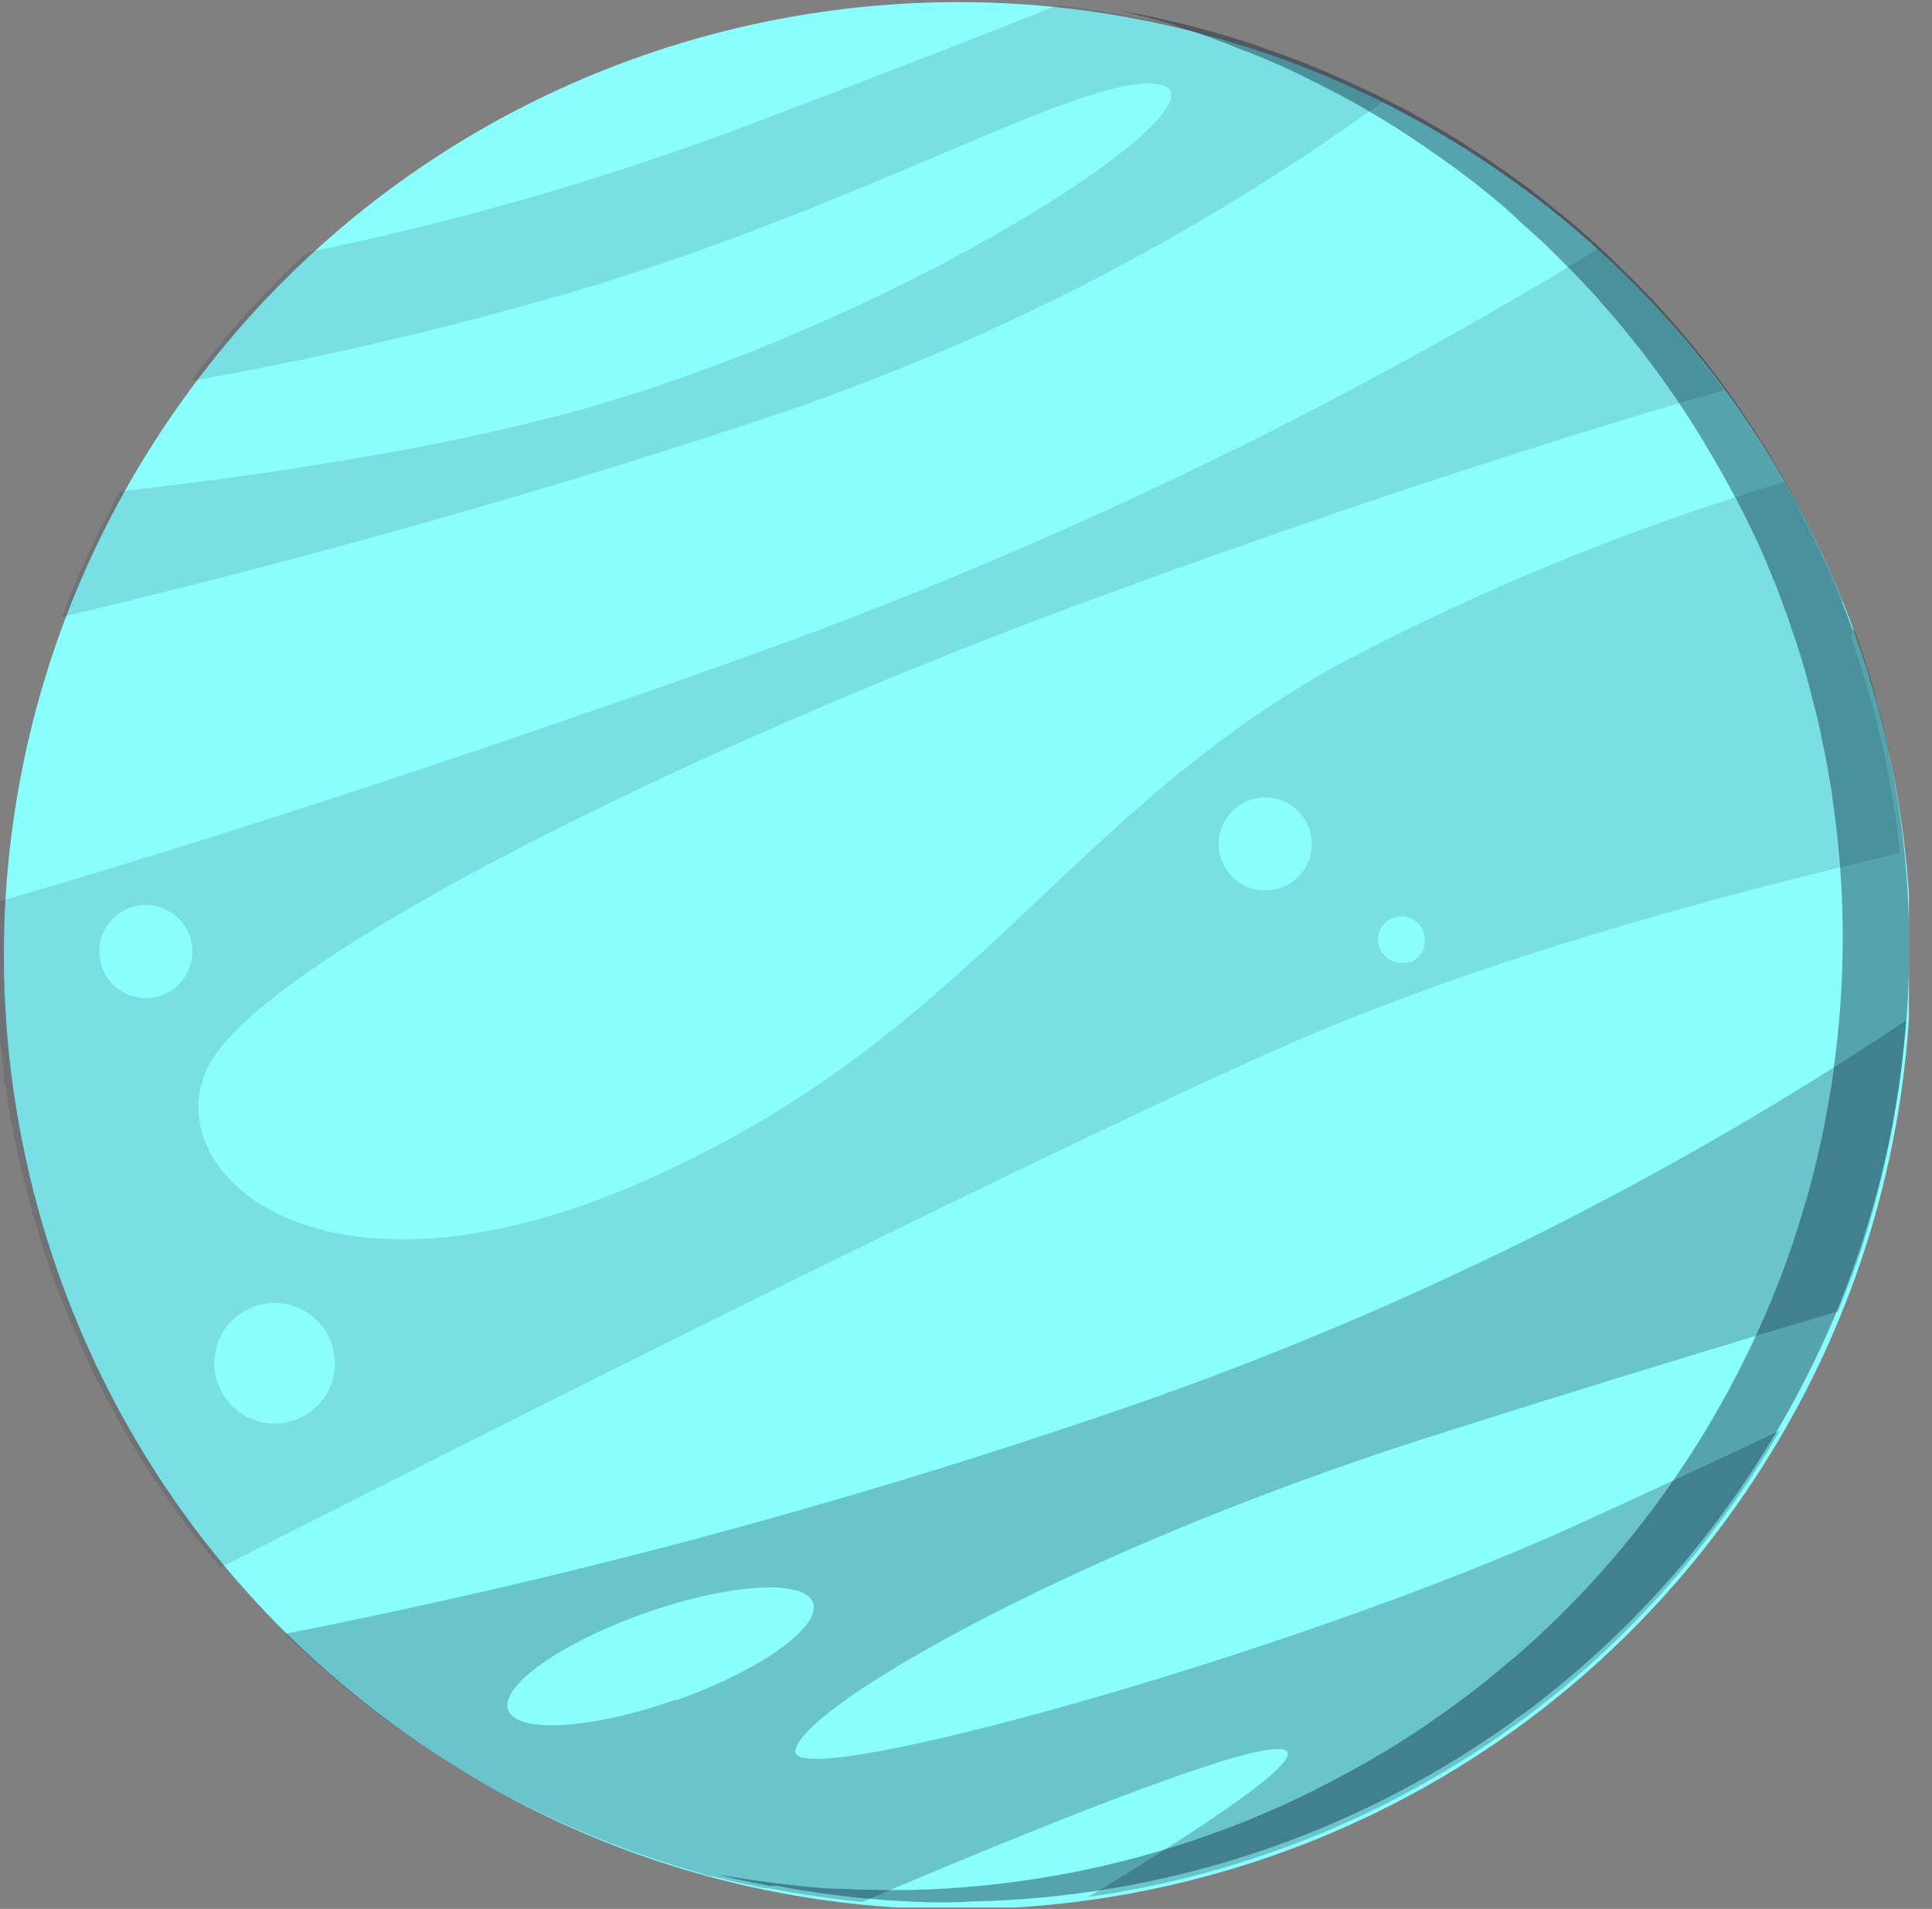 <?xml version="1.0" encoding="UTF-8"?> <svg xmlns="http://www.w3.org/2000/svg" width="83" height="82" viewBox="0 0 83 82" fill="none"><rect x="0" y="0" width="83" height="82" fill="#808080" stroke="none"/> <g clip-path="url(#clip0_1_625)"> <path d="M75.057 64.008C87.733 45.271 82.82 19.806 64.083 7.13C45.347 -5.546 19.882 -0.633 7.206 18.104C-5.47 36.84 -0.557 62.305 18.179 74.981C36.916 87.657 62.381 82.744 75.057 64.008Z" fill="#8AFDFF"></path> <g opacity="0.13"> <path d="M79.5 26.87C79.41 26.61 79.3 26.33 79.2 26.07L79.15 25.95C79.04 25.67 78.93 25.39 78.81 25.12L78.45 24.27C78.29 23.91 78.12 23.55 77.95 23.2C77.55 22.35 77.11 21.52 76.64 20.71C70.07 22.676 63.707 25.274 57.64 28.47C45.7 35 41.72 44.6 27.54 50.79C13.36 56.98 6.37 50.02 9.11 45.52C11.85 41.02 29.29 32.16 47.92 25.38C60.62 20.75 69.62 18.03 74.07 16.76C73.32 15.76 72.53 14.76 71.69 13.76L71.06 13.07C70.92 12.92 70.79 12.77 70.65 12.63L70.54 12.51C70.22 12.18 69.9 11.85 69.54 11.51L69.12 11.11L68.67 10.68C56.888 17.893 44.383 23.852 31.36 28.46C16.53 33.73 6.12 36.94 -7.75084e-05 38.71C-0.06 39.63 -0.08 40.57 -0.06 41.5C-0.06 42.01 -0.06 42.5 -0.06 43.01C-0.06 43.19 -0.06 43.37 -0.06 43.55C-0.06 43.73 -0.06 43.77 -0.06 43.89C-0.06 44.54 0.06 45.19 0.14 45.89C0.14 46.13 0.19 46.38 0.23 46.63C0.29 47.06 0.36 47.47 0.43 47.9C0.43 48.05 0.48 48.21 0.52 48.36C0.58 48.75 0.66 49.13 0.75 49.51C0.83 49.903 0.92 50.293 1.02 50.68C1.08 50.96 1.15 51.24 1.23 51.52C1.41 52.19 1.61 52.85 1.83 53.52C1.83 53.63 1.89 53.74 1.93 53.86C1.97 53.98 2.08 54.31 2.16 54.53C2.3 54.92 2.44 55.31 2.59 55.7C2.67 55.9 2.75 56.1 2.84 56.3C2.895 56.463 2.958 56.623 3.03 56.78C3.24 57.3 3.47 57.78 3.7 58.3C3.93 58.82 4.12 59.18 4.34 59.61C5.745 62.374 7.463 64.968 9.46 67.34C18.84 62.57 43.24 50.24 54.94 45.04C63.61 41.18 74.52 38.29 81.62 36.65C81.5 35.43 81.31 34.21 81.07 32.99L80.98 32.56C80.98 32.42 80.92 32.29 80.9 32.15C80.88 32.01 80.77 31.63 80.71 31.36C80.65 31.09 80.59 30.89 80.53 30.65C80.47 30.41 80.45 30.33 80.4 30.17C80.31 29.82 80.21 29.48 80.11 29.17L79.84 28.31C79.73 27.98 79.62 27.64 79.5 27.31C79.62 27.16 79.57 27.02 79.5 26.87ZM5.57 39C5.943 38.862 6.349 38.839 6.735 38.932C7.122 39.026 7.472 39.233 7.74 39.527C8.008 39.821 8.183 40.188 8.242 40.581C8.3 40.975 8.24 41.377 8.069 41.736C7.898 42.095 7.624 42.395 7.281 42.597C6.939 42.8 6.544 42.896 6.147 42.873C5.75 42.849 5.369 42.708 5.052 42.467C4.736 42.226 4.498 41.897 4.37 41.52C4.203 41.025 4.235 40.484 4.462 40.014C4.688 39.542 5.089 39.179 5.58 39H5.57ZM12.66 61C12.177 61.171 11.654 61.195 11.157 61.068C10.661 60.942 10.212 60.671 9.87 60.289C9.527 59.908 9.306 59.434 9.233 58.927C9.16 58.419 9.239 57.902 9.46 57.44C9.681 56.977 10.035 56.591 10.476 56.33C10.917 56.069 11.425 55.944 11.937 55.972C12.449 56 12.941 56.179 13.351 56.486C13.761 56.794 14.07 57.216 14.24 57.7C14.354 58.02 14.404 58.359 14.387 58.698C14.37 59.037 14.286 59.369 14.14 59.676C13.994 59.982 13.789 60.257 13.537 60.484C13.284 60.712 12.99 60.887 12.67 61H12.66ZM55.05 38.13C54.677 38.268 54.271 38.291 53.884 38.197C53.498 38.104 53.148 37.897 52.88 37.603C52.611 37.309 52.437 36.942 52.378 36.549C52.32 36.155 52.38 35.753 52.551 35.394C52.722 35.035 52.996 34.735 53.338 34.532C53.681 34.33 54.076 34.234 54.473 34.257C54.87 34.281 55.251 34.422 55.568 34.663C55.884 34.904 56.122 35.233 56.25 35.61C56.418 36.102 56.388 36.641 56.166 37.111C55.944 37.582 55.547 37.947 55.06 38.13H55.05ZM60.54 41.3C60.353 41.367 60.15 41.377 59.958 41.328C59.765 41.28 59.591 41.175 59.458 41.027C59.326 40.88 59.24 40.696 59.212 40.499C59.184 40.302 59.215 40.102 59.302 39.923C59.389 39.744 59.526 39.595 59.698 39.495C59.87 39.395 60.067 39.348 60.265 39.361C60.464 39.373 60.653 39.445 60.811 39.566C60.968 39.687 61.087 39.852 61.15 40.04C61.199 40.165 61.223 40.299 61.219 40.433C61.215 40.568 61.185 40.7 61.129 40.823C61.073 40.945 60.992 41.055 60.893 41.145C60.794 41.236 60.677 41.306 60.55 41.35L60.54 41.3Z" fill="#061B30"></path> </g> <g opacity="0.25"> <path d="M48.7 60.35C36.797 64.469 24.62 67.754 12.26 70.18L12.46 70.38C12.548 70.472 12.642 70.559 12.74 70.64L12.83 70.73L13.15 71.02C13.38 71.25 13.63 71.47 13.88 71.69C14.7 72.41 15.55 73.1 16.43 73.76L16.57 73.86C17.38 74.46 18.21 75.03 19.07 75.57L19.53 75.87C21.097 76.824 22.723 77.676 24.4 78.42C26.131 79.186 27.912 79.835 29.73 80.36C30 80.45 30.28 80.53 30.56 80.6H30.63C31.22 80.75 31.81 80.9 32.39 81.01L32.86 81.11H33.03L33.38 81.18C33.8 81.26 34.21 81.33 34.63 81.39C35.43 81.52 36.23 81.62 37.03 81.7C45.13 78.26 52.37 75.4 54.6 75.15C57.16 74.85 52.6 77.94 46.77 81.48C53.168 80.578 59.263 78.18 64.56 74.48L65.34 73.92C65.66 73.69 65.97 73.45 66.28 73.2C66.59 72.95 67.01 72.63 67.36 72.33C69.251 70.74 70.991 68.979 72.56 67.07V67.07C73.797 65.569 74.93 63.986 75.95 62.33L76.46 61.45C74.51 62.38 71.7 63.7 67.66 65.54C55.48 71.08 34.2 76.97 34.17 75.25C34.14 73.53 45.67 66.75 61.31 61.76C68.63 59.43 74.64 57.61 78.97 56.33C79.24 55.66 79.49 54.99 79.74 54.33C80.284 52.748 80.731 51.136 81.08 49.5C81.173 49.1 81.253 48.7 81.32 48.3C81.42 47.77 81.5 47.24 81.58 46.7C81.71 45.8 81.81 44.89 81.87 43.98C81.875 43.937 81.875 43.893 81.87 43.85C71.553 50.726 60.408 56.27 48.7 60.35V60.35ZM29.04 73.01C25.42 74.29 22.19 74.48 21.83 73.45C21.47 72.42 24.11 70.56 27.72 69.29C31.33 68.02 34.57 67.82 34.93 68.85C35.29 69.88 32.65 71.77 29.04 73.04V73.01Z" fill="#061B30"></path> </g> <g opacity="0.13"> <path d="M59.43 4.35C51.341 10.212 42.4 14.799 32.92 17.95C20.92 21.95 9.7 24.84 2.66 26.5C3.357 24.645 4.189 22.843 5.15 21.11C12.15 20.31 20.34 19.06 26.6 17.11C40.3 12.88 52.84 4.38 49.89 3.65C46.94 2.92 37.55 8.71 24.54 12.56C19.167 14.115 13.716 15.387 8.21 16.37C9.666 14.414 11.296 12.593 13.08 10.93H13.15L13.26 10.83C20.233 9.4 27.072 7.376 33.7 4.78C38.7 2.89 42.47 1.4 45.41 0.24C45.86 0.24 46.31 0.34 46.76 0.4C47.5 0.51 48.24 0.63 48.97 0.78H49.04C50.336 1.048 51.618 1.382 52.88 1.78V1.78C53.08 1.83 53.26 1.89 53.46 1.96L53.78 2.07C54.18 2.2 54.58 2.33 54.97 2.48L55.61 2.72L56.06 2.9C57.06 3.29 58.06 3.71 58.98 4.18L59.35 4.36L59.43 4.35Z" fill="#061B30"></path> </g> <g opacity="0.4"> <path d="M79.5 26.81C79.41 26.55 79.3 26.27 79.2 26.01C79.189 25.968 79.173 25.927 79.15 25.89V25.81C79.04 25.53 78.92 25.26 78.81 24.98C78.7 24.7 78.59 24.46 78.47 24.21C78.35 23.96 78.13 23.44 77.94 23.07C77.49 22.13 77.01 21.21 76.49 20.32L76.27 19.95L76.07 19.6C75.88 19.28 75.68 18.97 75.48 18.66C74.355 16.898 73.094 15.227 71.71 13.66C71.39 13.3 71.057 12.94 70.71 12.58C70.22 12.07 69.71 11.58 69.22 11.1C68.73 10.62 68.41 10.34 68 9.98C67.59 9.62 67 9.14 66.5 8.74L65.91 8.27C65.766 8.149 65.616 8.035 65.46 7.93L65.24 7.78C64.95 7.55 64.64 7.34 64.33 7.13L64.02 6.91L63.79 6.76L63.36 6.48C62.76 6.08 62.15 5.71 61.53 5.35L61.44 5.3C60.92 5 60.44 4.72 59.87 4.45L59.38 4.2L59.02 4.02C58.02 3.55 57.09 3.12 56.1 2.73L55.65 2.55L55.02 2.32L53.83 1.9L53.5 1.79L52.92 1.61C51.345 1.129 49.742 0.745 48.12 0.46C48.43 0.53 48.74 0.61 49.04 0.7H49.11L50.11 0.98C50.307 1.029 50.5 1.089 50.69 1.16L51.02 1.27L52.21 1.69L52.84 1.93L53.29 2.11C54.29 2.49 55.29 2.92 56.21 3.39L56.57 3.57C57.27 3.92 57.96 4.28 58.63 4.67L58.72 4.73L58.95 4.86C59.64 5.27 60.32 5.69 60.95 6.13L61.18 6.28L61.49 6.5L62.13 6.95L62.62 7.3L63.07 7.64C63.38 7.87 63.68 8.11 63.98 8.36C64.28 8.61 64.75 8.99 65.13 9.36C65.51 9.73 66.13 10.24 66.59 10.7C67.05 11.16 67.44 11.54 67.85 11.97C68.26 12.4 68.53 12.69 68.85 13.07L69.35 13.64C70.779 15.319 72.07 17.112 73.21 19C73.28 19.12 73.34 19.24 73.41 19.35C73.48 19.46 73.53 19.55 73.59 19.65C73.93 20.23 74.26 20.83 74.59 21.44C74.77 21.78 74.94 22.12 75.1 22.44C75.41 23.07 75.7 23.7 75.97 24.36L76.3 25.16C76.43 25.5 76.55 25.83 76.67 26.16C76.73 26.3 76.78 26.44 76.83 26.59C76.873 26.705 76.909 26.822 76.94 26.94C77.02 27.16 77.1 27.37 77.17 27.59C77.43 28.4 77.67 29.21 77.86 30.01C77.98 30.47 78.1 30.94 78.2 31.4C78.222 31.492 78.239 31.586 78.25 31.68C78.42 32.46 78.57 33.24 78.69 34.02L78.78 34.7C79.295 38.402 79.295 42.158 78.78 45.86C78.785 45.883 78.785 45.907 78.78 45.93C78.71 46.47 78.62 47 78.52 47.53C78.273 48.975 77.939 50.405 77.52 51.81C77.108 53.226 76.617 54.618 76.05 55.98C75.7 56.81 75.33 57.62 74.93 58.43C74.098 60.109 73.153 61.73 72.1 63.28V63.28C70.501 65.64 68.657 67.826 66.6 69.8V69.8C65.96 70.42 65.3 71.01 64.6 71.58C64.24 71.89 63.88 72.18 63.52 72.46C62.96 72.9 62.38 73.33 61.79 73.74C60.541 74.624 59.239 75.428 57.89 76.15C55.943 77.225 53.909 78.135 51.81 78.87C47.681 80.324 43.346 81.107 38.97 81.19C38.06 81.19 37.14 81.19 36.23 81.14C35.5 81.14 34.76 81.06 34.03 80.98C33.3 80.9 32.58 80.8 31.87 80.69L30.87 80.53C31.38 80.66 31.87 80.78 32.41 80.88L33.06 81.01C33.1 81.014 33.14 81.014 33.18 81.01H33.4C33.82 81.1 34.23 81.17 34.66 81.23C36.104 81.461 37.559 81.611 39.02 81.68C39.93 81.73 40.85 81.74 41.76 81.68C49.936 81.517 57.879 78.928 64.58 74.24C64.78 74.1 64.97 73.97 65.15 73.82C65.55 73.55 65.93 73.26 66.31 72.96C66.69 72.66 67.03 72.38 67.39 72.08C69.231 70.527 70.934 68.817 72.48 66.97C75.095 63.815 77.234 60.294 78.83 56.52C79.15 55.74 79.45 54.96 79.73 54.16C80.283 52.58 80.738 50.967 81.09 49.33C81.18 48.9 81.28 48.46 81.35 48.02C81.42 47.58 81.54 46.97 81.61 46.43C81.73 45.56 81.83 44.68 81.9 43.81C82.187 40.131 81.969 36.43 81.25 32.81L81.16 32.38C81.16 32.22 81.09 32.05 81.06 31.89C81.03 31.73 80.95 31.41 80.9 31.17C80.85 30.93 80.78 30.7 80.71 30.47C80.64 30.24 80.63 30.14 80.59 29.98C80.5 29.63 80.4 29.29 80.3 28.98L80.03 28.12C79.92 27.79 79.81 27.45 79.69 27.12C79.6 27.1 79.55 26.96 79.5 26.81Z" fill="#061B30"></path> </g> </g> <defs> <clipPath id="clip0_1_625"> <rect width="82.01" height="81.94" fill="white"></rect> </clipPath> </defs> </svg> 